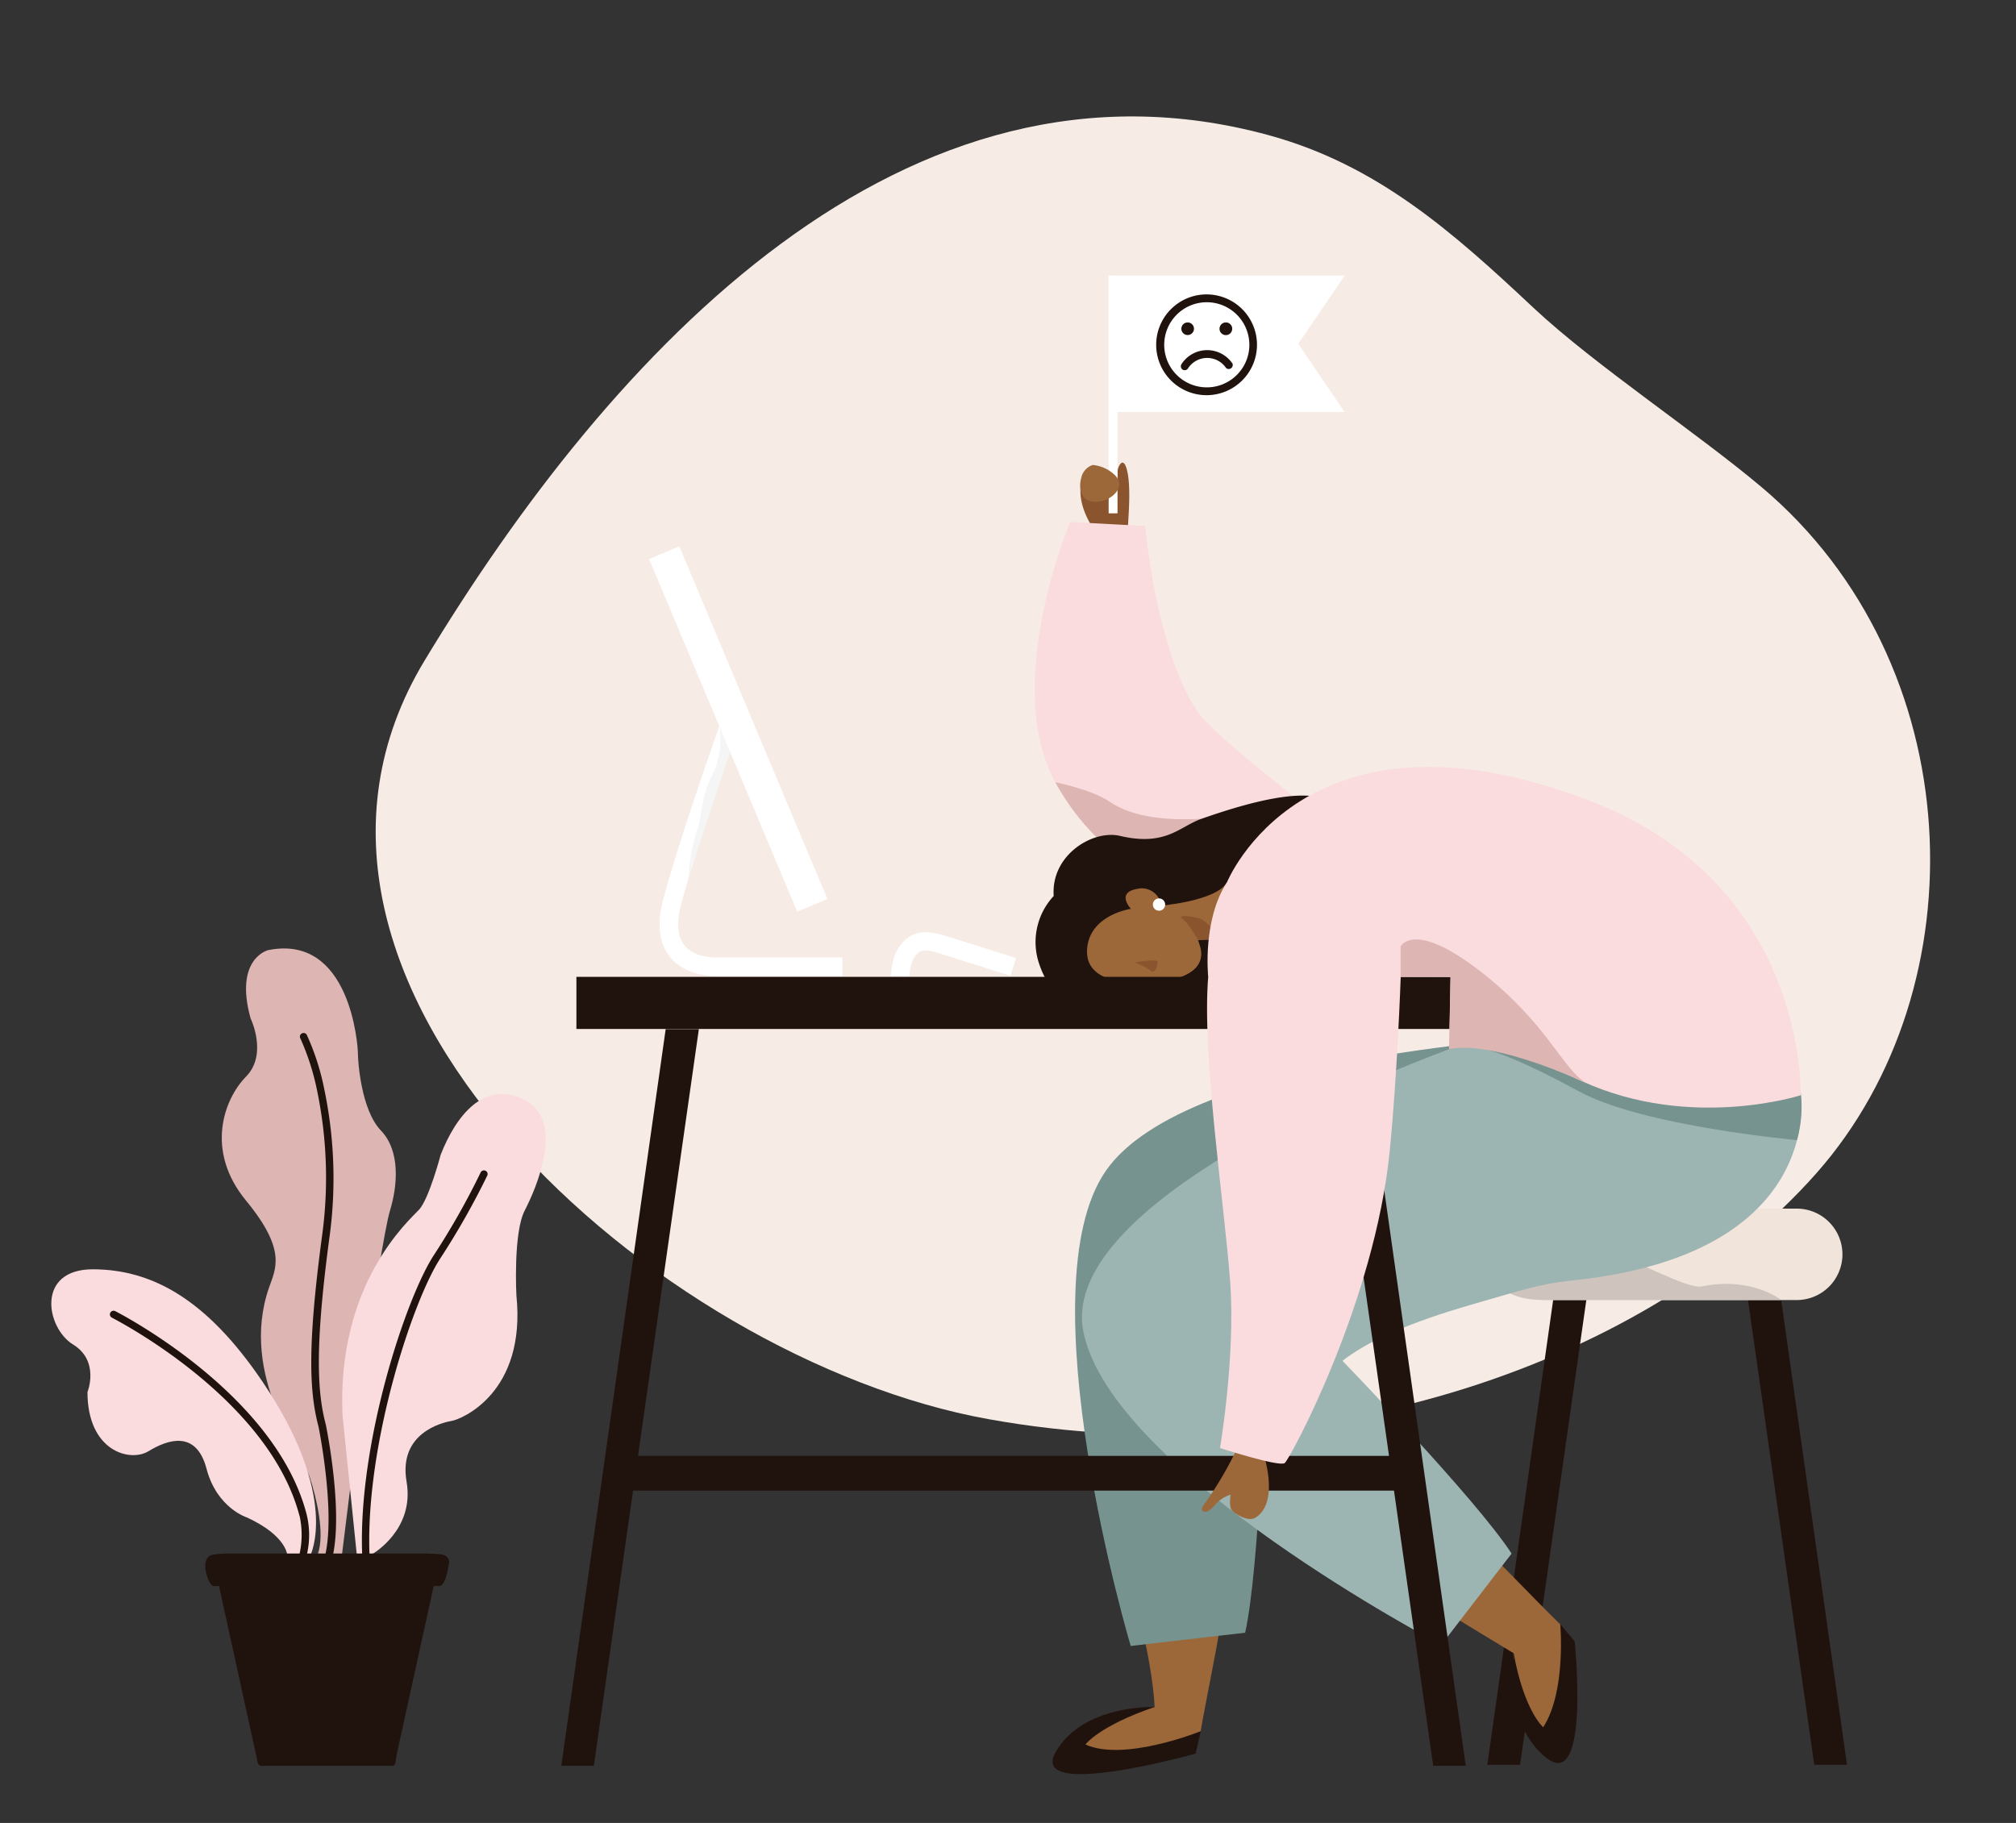 <svg id="a7294898-a198-46af-b4d1-1504b9dd1ead" data-name="Calque 1" xmlns="http://www.w3.org/2000/svg" viewBox="0 0 502 454"><rect x="0" y="0" width="502" height="454" fill="#333333" stroke="none"/><defs><style>.b012fee2-220d-4bfb-bff0-8dcecb7884d8{fill:#f6ece5;}.b0f0ba35-e6a1-414f-b818-5e1040e8a509{fill:#8a542f;}.b50cff31-b2b4-4e8e-98fe-8994da869c0f{fill:#fbdcde;}.a516d325-3303-4828-9422-38f50e018196{fill:#ddb5b3;}.bd6c7032-19d5-4ce6-908e-afeab2af3f71{fill:#9c6739;}.a9a8da72-71db-49c9-b3d8-7849764cf330{fill:#20130e;}.e4f91437-8d58-421e-a109-eabf11b7c142{fill:#76938f;}.bc80263e-ef0b-443a-a5f3-d58c5ead0bec{fill:#f1e5db;}.b06f84e4-c3eb-4005-8112-5e40b57d9018{fill:#cec3bd;}.f6c5ffac-f804-4eb6-aa94-f240ddfa2399{fill:#9db5b2;}.b33deeb9-0ed4-4231-aa51-5a19ad16a823{fill:#fff;}.e28ceb9f-bcad-4d46-9cb9-33619f7d34f4{fill:#f5f5f5;}</style></defs><path class="b012fee2-220d-4bfb-bff0-8dcecb7884d8" d="M316,33.69c26.93,7.39,45.65,24,66,43.11,15.11,14.13,40.74,31.09,56.76,44.61,51.78,43.72,54.58,124.28,13.58,170.73s-123.59,76.19-206.27,61.28S57.32,244.7,105.72,164.52C152.52,87,225.41,8.86,316,33.69Z"/><path class="b0f0ba35-e6a1-414f-b818-5e1040e8a509" d="M280.81,131.88l-7.31,1.49s-5.64-6.61-4.24-13.22c1.48-6.94,7-2.89,8.27.68l.62,1.31c.53-1.31.15-2.51.1-4a3.8,3.8,0,0,1,.48-2.21c.45-.85,1.23-1.37,1.86,1C281.61,120.78,281.1,127.23,280.81,131.88Z"/><path class="b50cff31-b2b4-4e8e-98fe-8994da869c0f" d="M330.63,204.89s-27.75-21-32.18-27.37C287.84,162.24,285.17,131,285.17,131l-18.71-1s-18,42.72-2.56,66.68C293.35,242.33,330.63,204.89,330.63,204.89Z"/><path class="a516d325-3303-4828-9422-38f50e018196" d="M330.06,205.58s-20.9,5-36.68,15.68c0,0-19-5.15-30.61-26.45,0,0,9.06,1.8,13.46,4.81,11.66,8,34.56,2.86,41.1,2C324.42,200.68,327.31,203.37,330.06,205.58Z"/><path class="bd6c7032-19d5-4ce6-908e-afeab2af3f71" d="M304.11,402.33c.36,1.08-4.28,23.41-5.13,28.81,0,0-11.32,9.17-26.64,7.17s8.23-13.06,15.18-13.2c-.38-6.73-1.82-14.08-3.72-22.53S299.42,388.16,304.11,402.33Z"/><path class="a9a8da72-71db-49c9-b3d8-7849764cf330" d="M299,431.14s-19,7.71-28.72,3.32c0,0,3.33-4.6,17.26-9.35,0,0-17.95-.71-24.71,11.31s34.9.3,34.9.3Z"/><path class="e4f91437-8d58-421e-a109-eabf11b7c142" d="M443.25,288.65s-29.85,29-76.05,31.67c-8.75.49-36.47,10.42-52.15,22.67,0,0-1.45,47.82-5,63.63l-28.5,3.3s-26.51-89.1-6.17-118.36,111.79-33.39,111.79-33.39S414.93,213.63,443.25,288.65Z"/><polygon class="a9a8da72-71db-49c9-b3d8-7849764cf330" points="387.01 321.92 395.27 321.92 378.51 439.53 370.35 439.53 387.01 321.92"/><polygon class="a9a8da72-71db-49c9-b3d8-7849764cf330" points="435 321.92 443.27 321.92 459.92 439.53 451.76 439.53 435 321.92"/><path class="bc80263e-ef0b-443a-a5f3-d58c5ead0bec" d="M447.39,323.77H382.61a11.38,11.38,0,0,1-11.39-11.38h0A11.39,11.39,0,0,1,382.61,301h64.78a11.39,11.39,0,0,1,11.39,11.39h0A11.38,11.38,0,0,1,447.39,323.77Z"/><path class="b06f84e4-c3eb-4005-8112-5e40b57d9018" d="M386.75,323.77h56.78s-7.28-5.95-19.82-3.39c-6.91,1.41-51.51-28.64-51.64-7.24,0,6.57,1.58,10.92,14.68,10.63Z"/><path class="bd6c7032-19d5-4ce6-908e-afeab2af3f71" d="M370.5,386.53c1,.52,10.13,10.27,18,18,0,0,3.75,9.52.16,22.6s-13.5,1.54-11.77-15.41l-22-13.34S357.21,379.62,370.5,386.53Z"/><path class="a9a8da72-71db-49c9-b3d8-7849764cf330" d="M388.51,404.48s1.54,16.75-4.24,25.68c0,0-4.74-4-7.37-18.49,0,0-2.69,17.68,8.2,26.15s7-29.07,7-29.07Z"/><path class="a9a8da72-71db-49c9-b3d8-7849764cf330" d="M262.38,223.14a16.83,16.83,0,0,0-3.52,17.19c5.36,15.43,18.57,7.82,23.63,9.21,18.35,5,17.4-.28,27,0,15.83.43,28.73-34.78,26.52-43.61-1.89-7.55-8.49-12-36.86-2-5.48,1.94-8.82,6.93-20.29,4.24C272.18,206.59,261.65,212.88,262.38,223.14Z"/><path class="bd6c7032-19d5-4ce6-908e-afeab2af3f71" d="M281.61,226.34s-10.68,1.52-10.93,10.46c-.18,6.78,7.62,8.51,16.09,7.92s13.81-3.59,12-9.23c-1.87-6-5-9.31-9.68-10.32a4.85,4.85,0,0,0-5.86-3.81C277.76,222.27,281.61,226.34,281.61,226.34Z"/><path class="bd6c7032-19d5-4ce6-908e-afeab2af3f71" d="M307.14,235.72s-3.33-2.47-9.47-1.45l-9.69-8.6s15-1.11,17.56-6c0,0,7.15-.31,8,5.49S311.42,234.81,307.14,235.72Z"/><path class="f6c5ffac-f804-4eb6-aa94-f240ddfa2399" d="M448.41,272.76s6,39.63-56.9,46.13c-8.72.9-14.37,3-21.16,4.88-11.57,3.27-27,8-36.05,15.14,0,0,33.27,34.39,42.1,48l-17.5,22.73s-82.36-43.11-89.15-78.09,91.1-70.25,91.1-70.25S374.89,240.75,448.41,272.76Z"/><path class="e4f91437-8d58-421e-a109-eabf11b7c142" d="M365.38,261.3s1.69-3.71,27.85,10.53c15.92,8.67,54.23,12.11,54.23,12.11s2.59-8.1,0-16.12C447.46,267.82,382,245.77,365.38,261.3Z"/><path class="b33deeb9-0ed4-4231-aa51-5a19ad16a823" d="M288.92,223.78A1.53,1.53,0,1,1,287.1,225,1.53,1.53,0,0,1,288.92,223.78Z"/><path class="b0f0ba35-e6a1-414f-b818-5e1040e8a509" d="M282.49,239.72a13.56,13.56,0,0,1,4,2c1.06,1.06,1.76-1.22,1.77-2.14S282.49,239.72,282.49,239.72Z"/><rect class="a9a8da72-71db-49c9-b3d8-7849764cf330" x="143.54" y="243.28" width="217.68" height="12.98" transform="translate(504.75 499.54) rotate(180)"/><rect class="b33deeb9-0ed4-4231-aa51-5a19ad16a823" x="179.76" y="133.93" width="8.15" height="95.24" transform="translate(423.62 277.76) rotate(157.22)"/><path class="b33deeb9-0ed4-4231-aa51-5a19ad16a823" d="M178.21,243.07h31.54v-4.61H178.53c-.05,0-5.43.27-8.09-3-1.82-2.26-2.07-5.83-.75-10.62,4.76-17.29,14.05-43.19,14.15-43.45l-4.35-1.56c-.09.26-9.44,26.32-14.25,43.78-1.74,6.33-1.19,11.3,1.64,14.78C170.41,242.7,176.29,243.07,178.21,243.07Z"/><path class="e28ceb9f-bcad-4d46-9cb9-33619f7d34f4" d="M179.12,180.84l2.66,6.34L171.45,218.4a47.3,47.3,0,0,1,2.15-11.73c1.2-3.21,1-8.66,3.74-13.59A20.41,20.41,0,0,0,179.12,180.84Z"/><path class="b33deeb9-0ed4-4231-aa51-5a19ad16a823" d="M226.45,243.08c0-1.25.48-4.78,2.5-6,.42-.25,1.11-.67,3.87,0L251.61,243l1.39-4.41-18.88-5.93-.16,0c-3.3-.78-5.45-.62-7.39.55a9.85,9.85,0,0,0-4.2,6.18,15.91,15.91,0,0,0-.54,3.75Z"/><path class="b0f0ba35-e6a1-414f-b818-5e1040e8a509" d="M298.36,234.17s-2.18-4-3.9-5.33,3.82-.43,4.92.19a13.58,13.58,0,0,1,4.38,5.28A16.61,16.61,0,0,0,298.36,234.17Z"/><path class="a516d325-3303-4828-9422-38f50e018196" d="M92.64,326.8s3.09-20.79,4.49-25.37c1.8-5.91,2.69-14.71-2.28-19.88s-5.73-17.37-5.73-19.24-1.86-29.83-22.37-25.68c0,0-8.49,2.07-4.35,17,0,0,4.35,8.91-1.14,14.5S51,286.55,61.26,299s7.34,17,5.7,21.75c-7.47,21.76,8.42,41.74,10.15,47.07s3.8,14.08,2.06,19.11l6,.12Z"/><path class="a9a8da72-71db-49c9-b3d8-7849764cf330" d="M82,387.83l-.19,0a.92.92,0,0,1-.71-1.08c2.31-11.22-1.74-31.22-1.78-31.42-2.23-8.52-2.87-19.39.82-47.13A106.59,106.59,0,0,0,79,271.8a61.31,61.31,0,0,0-4.22-13.22.9.9,0,0,1,.4-1.22.91.91,0,0,1,1.23.4,61.14,61.14,0,0,1,4.35,13.57A108.14,108.14,0,0,1,82,308.42c-3.65,27.35-3,38.36-.85,46.47.18.89,4.17,20.62,1.79,32.21A.92.92,0,0,1,82,387.83Z"/><path class="b50cff31-b2b4-4e8e-98fe-8994da869c0f" d="M71.56,387.46s0-4.9-10.06-9.54c0,0-7.49-2.32-10.07-12.13s-9.8-7.22-14.44-4.38-15.2,0-15.21-14.71c0,0,3.13-7.74-3.6-11.87S8.86,316,23.31,316.11s28.06,7.28,42.06,28c19.45,28.81,11.87,43.34,11.87,43.34Z"/><path class="a9a8da72-71db-49c9-b3d8-7849764cf330" d="M75.42,388.38a.87.87,0,0,1-.28-.05.93.93,0,0,1-.59-1.15,22.12,22.12,0,0,0,.06-9.62.67.67,0,0,1-.07-.18c-7.81-29.45-46.28-49-46.67-49.22a.91.91,0,0,1-.41-1.22.93.93,0,0,1,1.23-.41c.39.2,39.52,20.11,47.58,50.29a21.49,21.49,0,0,1,0,10.92A.9.9,0,0,1,75.42,388.38Z"/><path class="b50cff31-b2b4-4e8e-98fe-8994da869c0f" d="M92.75,387s10.56-6,8.49-18,8.7-14.71,11.19-15.12,18.64-7,16.16-31.28c0,0-.83-15.54,2.07-21.13s10.15-22.38,0-27.56-17.2,4.15-20.93,13.68c0,0-2.9,11-5.38,13.67S83.84,319.7,85.29,352.43L88.82,387Z"/><path class="a9a8da72-71db-49c9-b3d8-7849764cf330" d="M91.09,387.94a.91.91,0,0,1-.91-.88c-1.05-27.86,11-64.2,18-74.7A185.25,185.25,0,0,0,119.68,292a.92.92,0,0,1,1.22-.43.9.9,0,0,1,.43,1.21,189.24,189.24,0,0,1-11.66,20.57C102.85,323.69,91,359.49,92,387a.91.91,0,0,1-.88.95Z"/><path class="a9a8da72-71db-49c9-b3d8-7849764cf330" d="M109.13,389.84c.54-2.09,1.12-2.93-2.93-2.93H56.32c-4.12,0-3.08,1.42-2.92,2.93l10.32,47c.67,3.25.34,2.95,2.93,2.93H95.88c2.76,0,2.43.45,2.93-2.93Z"/><path class="a9a8da72-71db-49c9-b3d8-7849764cf330" d="M83.65,395H53.23s-1.12,0-1.89-3.24c-.51-2.2-.13-3.61.85-4.29.73-.5,4.13-.55,4.13-.55H106.2l2.93.1a4,4,0,0,1,1.33.25,1.81,1.81,0,0,1,1.35,2.11c-.56,3.17-1.17,5.71-2.66,5.62Z"/><path class="b50cff31-b2b4-4e8e-98fe-8994da869c0f" d="M300.84,243.07s-1.46-14,4.7-23.37c0,0,19.11-47.24,89.73-20.52,50.94,19.28,53.14,65.65,53.14,73.58,0,0-27.46,8.88-54.5-3.5-29.48-13.49-33.06-8-33.06-8l.37-18Z"/><polygon class="a9a8da72-71db-49c9-b3d8-7849764cf330" points="174.02 256.3 165.76 256.3 139.77 439.77 147.87 439.77 174.02 256.3"/><rect class="a9a8da72-71db-49c9-b3d8-7849764cf330" x="154.01" y="362.58" width="197.85" height="8.65"/><polygon class="a9a8da72-71db-49c9-b3d8-7849764cf330" points="330.73 256.3 339 256.3 364.99 439.77 356.88 439.77 330.73 256.3"/><path class="bd6c7032-19d5-4ce6-908e-afeab2af3f71" d="M307.66,361.53l7.27,1.68s3.44,11-2.19,14.68c-1.52,1-3.81,0-5.64-1.4-1.14-.87-.8-2.92-.68-4.25h0a8.46,8.46,0,0,0-3.69,2.34,7.81,7.81,0,0,1-2,1.79c-1.07.33-2.08-.12-.94-1.63A92.06,92.06,0,0,0,307.66,361.53Z"/><path class="b50cff31-b2b4-4e8e-98fe-8994da869c0f" d="M327,225.27s-24.45-1.6-26.13,17.8,4.09,57.44,5.45,76.13-2.53,41.43-2.53,41.43,14.76,4.76,16.11,3.74,22.42-40.08,26.16-77.78c1.9-19.16,2.73-43.31,2.73-43.31C347.07,233.61,341.32,227.86,327,225.27Z"/><path class="a516d325-3303-4828-9422-38f50e018196" d="M348.76,243.28v-7.56s3.21-6.79,20,6.29,20.35,24.43,26.44,27.84c0,0-22.71-10.89-34.38-8.58l.37-18Z"/><polygon class="b33deeb9-0ed4-4231-aa51-5a19ad16a823" points="334.82 102.61 276.06 102.61 276.06 68.65 334.82 68.65 323.27 85.63 334.82 102.61"/><rect class="b33deeb9-0ed4-4231-aa51-5a19ad16a823" x="276.06" y="68.65" width="2.21" height="59.19"/><path class="bd6c7032-19d5-4ce6-908e-afeab2af3f71" d="M272.1,115.8a9.11,9.11,0,0,1,5.1,2.15c3.56,2.88.05,6.26-2.95,6.85-5.21,1-5.77-3.11-5-5.83A4.3,4.3,0,0,1,272.1,115.8Z"/><path class="a9a8da72-71db-49c9-b3d8-7849764cf330" d="M300.5,98.42A12.55,12.55,0,1,1,313,85.87,12.56,12.56,0,0,1,300.5,98.42Zm0-23.15a10.6,10.6,0,1,0,10.6,10.6A10.61,10.61,0,0,0,300.5,75.27Z"/><path class="a9a8da72-71db-49c9-b3d8-7849764cf330" d="M295,92.2a1,1,0,0,1-.52-.15,1,1,0,0,1-.29-1.35,7.61,7.61,0,0,1,12.71-.15,1,1,0,0,1-1.61,1.09,5.67,5.67,0,0,0-9.47.11A1,1,0,0,1,295,92.2Z"/><path class="a9a8da72-71db-49c9-b3d8-7849764cf330" d="M297.31,81.87a1.57,1.57,0,1,1-1.57-1.57A1.57,1.57,0,0,1,297.31,81.87Z"/><path class="a9a8da72-71db-49c9-b3d8-7849764cf330" d="M306.83,81.87a1.58,1.58,0,1,1-1.58-1.57A1.57,1.57,0,0,1,306.83,81.87Z"/></svg>